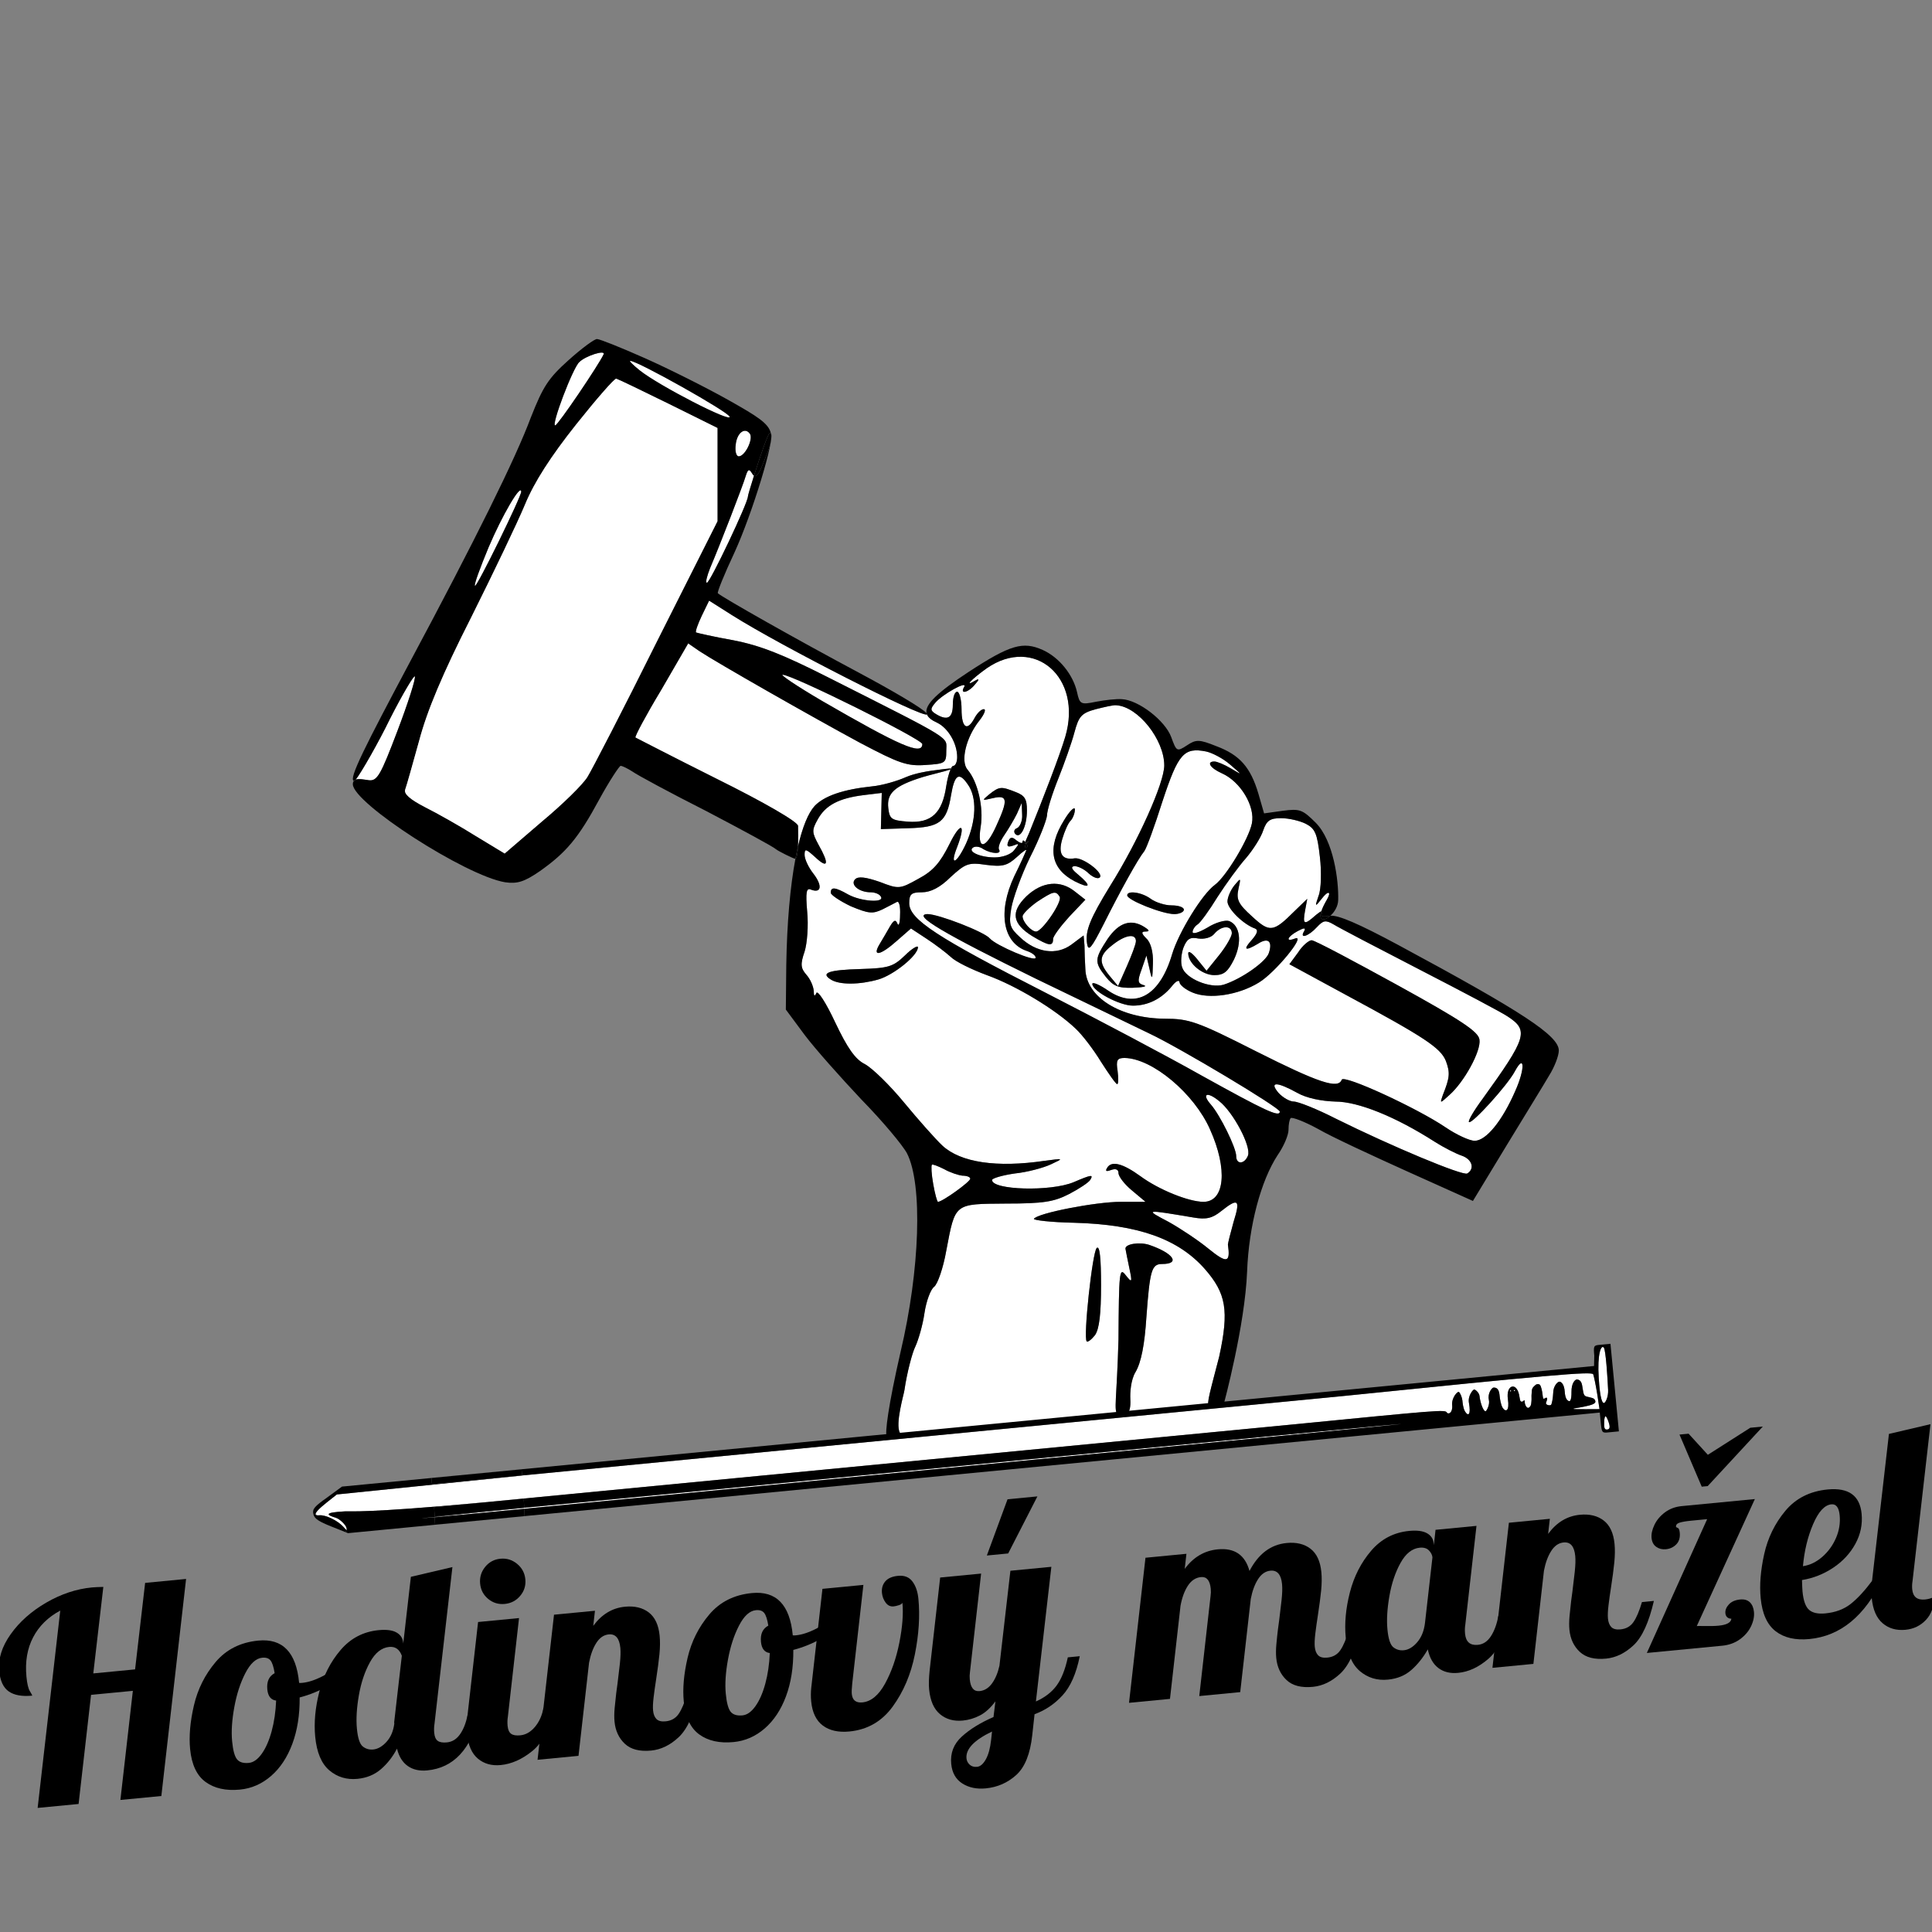<?xml version="1.0" encoding="utf-8"?>
<!-- Generator: Adobe Illustrator 16.0.0, SVG Export Plug-In . SVG Version: 6.00 Build 0)  -->
<!DOCTYPE svg PUBLIC "-//W3C//DTD SVG 1.1//EN" "http://www.w3.org/Graphics/SVG/1.1/DTD/svg11.dtd">
<svg version="1.1" id="Obrázek" xmlns="http://www.w3.org/2000/svg" xmlns:xlink="http://www.w3.org/1999/xlink" x="0px" y="0px"
	 width="2048px" height="2048px" viewBox="0 0 2048 2048" enable-background="new 0 0 2048 2048" xml:space="preserve">
<rect x="0" y="0" width="2048" height="2048" fill="#808080" stroke="none"/>
<rect y="1" display="none" fill="#F7931E" width="2047" height="2048"/>
<g>
	<path d="M63.876,1707.283c-12.923,6.926-22.511,16.368-28.761,28.326c-6.254,11.963-8.612,25.883-7.083,41.755
		c0.716,7.437,1.916,12.545,3.605,15.319c1.684,2.782,2.55,4.371,2.588,4.771c-10.851,1.045-19.161-0.435-24.919-4.444
		c-5.763-4.01-9.144-11.236-10.15-21.688c-1.238-12.859,2.832-25.877,12.212-39.053c9.379-13.173,21.943-24.323,37.699-33.446
		c15.75-9.121,31.867-14.478,48.348-16.065c2.812-0.269,6.849-0.454,12.115-0.557l-10.642,91.688l44.311-4.268l10.643-91.688
		l43.408-4.181l-26.217,230.093l-43.408,4.181l13.202-115.663l-44.312,4.267l-13.202,115.663l-43.408,4.181L63.876,1707.283z"/>
	<path d="M217.972,1888.983c-9.377-6.804-14.858-18.444-16.444-34.925c-1.316-13.665,0.04-29.107,4.057-46.331
		c4.018-17.22,11.673-32.508,22.965-45.868c11.287-13.358,26.375-20.946,45.268-22.766c25.722-2.479,40.133,12.364,43.229,44.515
		l0.029,0.301c0.622,0.144,1.734,0.139,3.344-0.017c6.632-0.641,14.097-3.131,22.402-7.483c8.299-4.344,15.726-9.371,22.279-15.073
		l3.497,7.877c-5.23,6.793-12.307,12.799-21.234,18.018c-8.929,5.224-18.836,9.268-29.711,12.139
		c0.15,18.444-2.428,34.818-7.744,49.119c-5.315,14.308-12.843,25.682-22.574,34.12c-9.735,8.443-20.734,13.254-32.989,14.434
		C239.469,1898.475,227.346,1895.791,217.972,1888.983z M277.459,1859.067c4.292-5.989,7.787-13.933,10.484-23.827
		c2.699-9.892,4.287-20.744,4.775-32.557c-5.542-0.684-8.662-4.642-9.359-11.878c-0.792-8.237,1.798-13.962,7.778-17.177
		c-1.043-6.593-2.487-11.065-4.335-13.425c-1.854-2.356-4.786-3.343-8.803-2.954c-6.632,0.638-12.602,6.08-17.899,16.326
		c-5.302,10.246-9.215,22.288-11.733,36.116c-2.523,13.835-3.29,25.872-2.303,36.122c0.929,9.646,2.655,16.021,5.189,19.122
		c2.528,3.104,6.705,4.376,12.536,3.814C268.612,1868.286,273.17,1865.061,277.459,1859.067z"/>
	<path d="M349.127,1876.658c-8.39-7.103-13.39-18.991-14.997-35.674c-1.431-14.87,0.032-30.779,4.379-47.73
		c4.348-16.947,11.858-31.664,22.521-44.152c10.664-12.483,24.133-19.514,40.412-21.081c8.237-0.793,14.501,0.024,18.794,2.449
		c4.29,2.429,6.658,5.952,7.103,10.572l0.116,1.207l8.096-70.755l44.032-10.323l-18.991,166.114
		c-0.516,3.094-0.605,6.348-0.277,9.765c0.388,4.021,1.614,6.794,3.691,8.314c2.073,1.525,5.32,2.073,9.742,1.647
		c5.624-0.541,10.267-3.422,13.924-8.644c3.652-5.219,6.302-11.962,7.938-20.234l12.661-1.221
		c-8.796,37.156-27.262,57.085-55.394,59.793c-8.242,0.793-15.134-0.771-20.685-4.702c-5.55-3.922-9.334-10.052-11.353-18.376
		c-4.454,8.543-10.095,15.778-16.925,21.709c-6.834,5.935-15.174,9.371-25.018,10.318
		C367.441,1886.759,357.517,1883.76,349.127,1876.658z M409.655,1846.488c4.497-4.892,7.274-11.348,8.328-19.358l-0.145-1.507
		l8.124-70.453c-2.486-6.857-6.946-9.979-13.375-9.359c-8.04,0.774-14.824,6.143-20.354,16.107
		c-5.534,9.964-9.471,21.705-11.821,35.211c-2.35,13.513-3.041,25.293-2.073,35.34c0.968,10.051,3.043,16.34,6.229,18.871
		c3.182,2.537,6.888,3.597,11.108,3.19C400.497,1854.065,405.154,1851.388,409.655,1846.488z"/>
	<path d="M506.587,1864.233c-6.51-5.458-10.344-14.216-11.505-26.273c-0.483-5.021-0.307-11.632,0.525-19.826l11.18-98.735
		l43.408-4.181l-11.835,104.579c-0.515,3.092-0.605,6.349-0.277,9.764c0.388,4.021,1.615,6.793,3.69,8.315
		c2.073,1.526,5.32,2.072,9.743,1.646c5.826-0.562,11.016-3.543,15.566-8.953c4.547-5.404,7.55-12.135,9.009-20.187l12.66-1.218
		c-5.347,22.419-13.476,38.063-24.384,46.918c-10.912,8.862-22.094,13.841-33.548,14.943
		C521.174,1871.955,513.094,1869.69,506.587,1864.233z M517.514,1694.939c-5.069-4.178-7.919-9.584-8.558-16.215
		c-0.639-6.63,1.123-12.529,5.292-17.698c4.166-5.163,9.566-8.07,16.199-8.709c6.631-0.639,12.535,1.18,17.713,5.443
		c5.175,4.27,8.086,9.72,8.725,16.35c0.638,6.631-1.184,12.486-5.459,17.563c-4.278,5.081-9.731,7.935-16.363,8.572
		C528.431,1700.884,522.58,1699.119,517.514,1694.939z"/>
	<path d="M662.359,1848.472c-6.355-5.975-9.999-13.791-10.927-23.437c-0.407-4.222-0.367-9.04,0.128-14.466
		c0.49-5.418,1.047-10.696,1.67-15.827c0.618-5.127,1.062-8.418,1.332-9.863c0.93-7.187,1.769-14.267,2.52-21.236
		c0.745-6.964,0.92-12.562,0.513-16.782c-0.987-10.249-5.098-15.025-12.332-14.329c-5.229,0.504-9.603,3.511-13.126,9.023
		c-3.529,5.511-6.098,12.504-7.716,20.974l-11.181,98.735l-43.407,4.18l17.439-153.795l43.408-4.181l-1.806,15.995
		c8.963-12.221,20.177-18.98,33.644-20.277c10.248-0.986,18.659,1.045,25.229,6.088c6.571,5.05,10.408,13.299,11.51,24.752
		c0.562,5.832,0.479,12.382-0.238,19.646c-0.721,7.272-1.896,16.154-3.518,26.654c-1.01,6.388-1.88,12.608-2.615,18.658
		c-0.737,6.057-0.938,10.792-0.609,14.207c0.388,4.023,1.592,7.049,3.613,9.084c2.021,2.039,5.241,2.841,9.664,2.414
		c6.028-0.579,10.644-3.201,13.845-7.874c3.201-4.667,6.175-11.698,8.922-21.091l12.661-1.218
		c-5.309,22.824-12.472,38.47-21.492,46.942c-9.024,8.476-18.76,13.215-29.206,14.223
		C678.021,1856.852,668.715,1854.455,662.359,1848.472z"/>
	<path d="M741.267,1838.593c-9.378-6.803-14.857-18.444-16.444-34.924c-1.316-13.666,0.04-29.106,4.056-46.331
		c4.018-17.221,11.672-32.508,22.965-45.869c11.288-13.355,26.376-20.946,45.268-22.766c25.721-2.478,40.133,12.364,43.229,44.515
		l0.029,0.302c0.623,0.145,1.735,0.138,3.345-0.018c6.632-0.638,14.098-3.13,22.402-7.48c8.299-4.346,15.725-9.372,22.279-15.076
		l3.496,7.88c-5.231,6.791-12.306,12.797-21.235,18.015c-8.927,5.225-18.835,9.268-29.71,12.14
		c0.15,18.444-2.428,34.817-7.744,49.121c-5.315,14.306-12.844,25.679-22.575,34.117c-9.735,8.444-20.733,13.254-32.989,14.435
		C762.764,1848.085,750.64,1845.4,741.267,1838.593z M800.754,1808.678c4.291-5.989,7.786-13.932,10.483-23.826
		c2.698-9.892,4.287-20.745,4.775-32.558c-5.542-0.683-8.662-4.641-9.358-11.876c-0.793-8.238,1.797-13.965,7.777-17.178
		c-1.043-6.595-2.488-11.066-4.335-13.426c-1.853-2.355-4.786-3.341-8.804-2.955c-6.631,0.638-12.601,6.08-17.898,16.326
		c-5.302,10.246-9.215,22.289-11.733,36.117c-2.523,13.835-3.291,25.872-2.303,36.122c0.929,9.645,2.655,16.02,5.188,19.122
		c2.528,3.104,6.706,4.375,12.537,3.814C791.907,1817.896,796.464,1814.671,800.754,1808.678z"/>
	<path d="M872.245,1829.175c-7.103-5.297-11.224-13.874-12.366-25.733c-0.465-4.822-0.425-9.695,0.113-14.615l11.835-104.579
		l43.408-4.181L903.4,1784.646c-0.523,5.125-0.675,8.789-0.462,10.997c0.639,6.633,4.373,9.62,11.207,8.962
		c9.242-0.891,17.271-7.544,24.09-19.964c6.814-12.418,11.861-26.899,15.136-43.443c3.275-16.539,4.351-30.638,3.229-42.295
		c-0.308,1.046-1.541,1.925-3.701,2.639c-2.165,0.717-4.049,1.149-5.655,1.305c-3.419,0.329-6.235-1.021-8.453-4.055
		c-2.221-3.027-3.511-6.454-3.879-10.275c-0.464-4.821,0.712-8.891,3.54-12.205c2.824-3.314,7.351-5.271,13.583-5.87
		c6.632-0.64,11.692,1.358,15.18,5.989c3.489,4.637,5.6,10.771,6.335,18.405c1.742,18.087,0.487,37.731-3.757,58.929
		c-4.248,21.201-12.107,39.651-23.572,55.358c-11.469,15.708-26.75,24.479-45.839,26.318
		C888.724,1836.563,879.343,1834.476,872.245,1829.175z"/>
	<path d="M1020.075,1890.543c-6.918-4.407-10.826-11.33-11.736-20.775c-1.103-11.454,2.632-21.092,11.21-28.916
		c8.573-7.825,19.773-14.735,33.6-20.729l2.05-16.626c-5.211,6.995-10.711,11.984-16.508,14.976
		c-5.798,2.991-11.814,4.788-18.04,5.388c-9.646,0.929-17.727-1.337-24.233-6.794c-6.51-5.456-10.344-14.216-11.505-26.273
		c-0.483-5.021-0.307-11.631,0.525-19.826l11.18-98.734l43.408-4.181l-11.835,104.579c-0.37,2.47-0.431,5.015-0.179,7.623
		c0.853,8.846,4.291,12.974,10.32,12.393c5.223-0.502,9.627-3.208,13.214-8.117c3.582-4.909,6.223-11.194,7.917-18.864
		l11.61-100.604l43.407-4.18l-16.373,142.742c9.335-4.141,16.606-9.709,21.817-16.703c5.208-6.991,9.211-17.012,12.013-30.061
		l12.66-1.219c-3.704,18.411-9.779,32.23-18.217,41.457c-8.444,9.23-18.347,15.914-29.71,20.051l-2.431,22.137
		c-2.146,19.88-7.789,33.961-16.926,42.246c-9.143,8.281-19.942,13.025-32.399,14.225
		C1035.271,1896.686,1026.987,1894.943,1020.075,1890.543z M1044.998,1865.02c2.768-4.934,4.645-11.808,5.622-20.62l0.966-8.916
		c-19,9.134-28.022,18.62-27.073,28.469c0.25,2.607,1.379,4.834,3.381,6.671c2.001,1.831,4.608,2.599,7.827,2.289
		C1039.135,1872.582,1042.226,1869.95,1044.998,1865.02z M1068.038,1589.294l31.653-3.047l-30.989,60.483l-22.608,2.177
		L1068.038,1589.294z"/>
	<path d="M1363.799,1780.928c-6.355-5.975-9.999-13.791-10.929-23.437c-0.405-4.222-0.367-9.039,0.13-14.465
		c0.489-5.419,1.047-10.697,1.67-15.828c0.617-5.128,1.061-8.416,1.331-9.864c0.929-7.186,1.769-14.265,2.519-21.234
		c0.745-6.964,0.92-12.562,0.514-16.783c-0.985-10.249-5.098-15.025-12.333-14.328c-5.227,0.504-9.603,3.512-13.124,9.023
		c-3.53,5.512-6.099,12.503-7.717,20.974l-11.18,98.735l-43.407,4.181l11.988-106.117c0.373-2.468,0.432-5.009,0.18-7.623
		c-0.85-8.841-4.29-12.973-10.32-12.392c-5.628,0.541-10.256,3.573-13.88,9.095c-3.627,5.521-6.238,12.616-7.837,21.29
		l-11.182,98.736l-43.406,4.179l17.44-153.795l43.406-4.181l-1.807,15.995c9.147-12.443,20.851-19.349,35.122-20.725
		c17.682-1.702,28.865,5.944,33.544,22.934c9.406-18.143,22.553-28.03,39.434-29.655c10.249-0.987,18.657,1.044,25.23,6.087
		c6.57,5.05,10.406,13.298,11.51,24.753c0.563,5.83,0.479,12.381-0.238,19.646c-0.721,7.271-1.895,16.154-3.518,26.653
		c-1.011,6.388-1.882,12.608-2.616,18.659c-0.736,6.057-0.936,10.791-0.607,14.207c0.386,4.021,1.592,7.048,3.611,9.082
		c2.022,2.041,5.24,2.842,9.666,2.416c6.026-0.581,10.643-3.201,13.843-7.874c3.203-4.667,6.175-11.698,8.922-21.091l12.66-1.22
		c-5.307,22.825-12.472,38.47-21.491,46.943c-9.024,8.477-18.761,13.217-29.206,14.222
		C1379.461,1789.309,1370.154,1786.91,1363.799,1780.928z"/>
	<path d="M1441.532,1771.467c-8.39-7.102-13.391-18.99-14.998-35.674c-1.431-14.869,0.032-30.779,4.38-47.729
		c4.348-16.948,11.857-31.666,22.521-44.152c10.663-12.483,24.136-19.515,40.412-21.081c8.237-0.793,14.501,0.024,18.794,2.448
		c4.29,2.43,6.658,5.953,7.103,10.573l0.204,2.111l1.777-16.296l43.406-4.18l-11.834,104.578c-0.515,3.093-0.605,6.349-0.277,9.765
		c0.832,8.641,5.365,12.564,13.607,11.771c5.624-0.543,10.248-3.62,13.866-9.245c3.613-5.621,6.225-12.771,7.823-21.444l12.66-1.218
		c-5.348,22.422-13.123,38.029-23.33,46.816c-10.211,8.795-20.842,13.722-31.89,14.784c-8.441,0.814-15.45-0.892-21.029-5.125
		c-5.578-4.225-9.31-10.816-11.183-19.762c-5.038,8.805-10.875,16.106-17.513,21.917c-6.642,5.813-14.889,9.192-24.732,10.14
		C1459.845,1781.567,1449.921,1778.568,1441.532,1771.467z M1502.318,1740.818c4.468-5.194,7.211-11.999,8.227-20.416l7.908-69.519
		c-0.251-2.608-1.505-5.075-3.754-7.396c-2.256-2.317-5.488-3.275-9.708-2.868c-8.041,0.774-14.825,6.142-20.354,16.107
		c-5.534,9.964-9.471,21.704-11.822,35.211c-2.348,13.512-3.042,25.293-2.074,35.34c0.969,10.051,3.043,16.34,6.229,18.871
		c3.183,2.536,6.887,3.597,11.107,3.189C1493.099,1748.855,1497.846,1746.017,1502.318,1740.818z"/>
	<path d="M1674.579,1751.003c-6.356-5.976-9.999-13.792-10.929-23.438c-0.405-4.221-0.364-9.039,0.13-14.466
		c0.489-5.419,1.047-10.695,1.671-15.827c0.616-5.128,1.061-8.417,1.33-9.863c0.93-7.187,1.771-14.267,2.519-21.236
		c0.746-6.964,0.92-12.562,0.515-16.782c-0.986-10.25-5.098-15.026-12.332-14.328c-5.229,0.502-9.602,3.511-13.127,9.022
		c-3.529,5.512-6.097,12.505-7.716,20.975l-11.18,98.735l-43.407,4.18l17.439-153.797l43.406-4.18l-1.807,15.994
		c8.962-12.219,20.177-18.979,33.644-20.276c10.248-0.987,18.66,1.045,25.229,6.088c6.571,5.049,10.406,13.298,11.511,24.752
		c0.562,5.831,0.478,12.382-0.237,19.647c-0.721,7.271-1.896,16.155-3.519,26.654c-1.011,6.387-1.881,12.607-2.613,18.658
		c-0.739,6.056-0.939,10.791-0.61,14.206c0.386,4.022,1.589,7.049,3.613,9.084c2.02,2.039,5.238,2.842,9.663,2.416
		c6.028-0.581,10.643-3.203,13.844-7.874c3.203-4.669,6.174-11.699,8.922-21.092l12.663-1.22
		c-5.312,22.825-12.475,38.471-21.494,46.944c-9.023,8.475-18.76,13.216-29.205,14.221
		C1690.24,1759.382,1680.936,1756.984,1674.579,1751.003z"/>
	<path d="M1809.652,1610.369l-16.88,1.627c-5.628,0.542-9.768,1.244-12.423,2.108c-2.654,0.863-3.885,2.305-3.691,4.311
		c0.037,0.404,0.633,0.804,1.787,1.195c1.15,0.397,1.875,2.102,2.165,5.116c0.504,5.229-0.725,9.35-3.677,12.371
		c-2.955,3.023-6.644,4.748-11.061,5.173c-3.82,0.368-7.196-0.473-10.131-2.522c-2.936-2.048-4.606-5.186-5.013-9.405
		c-0.408-4.221,0.612-8.882,3.065-13.986c2.445-5.103,6.179-9.518,11.195-13.247c5.015-3.726,10.939-5.921,17.774-6.578l77.47-7.461
		l-61.575,134.62c1.206-0.115,3.434-0.126,6.691-0.033c6.905,0.146,12.37,0.024,16.394-0.363c8.637-0.832,13.168-3.293,13.587-7.394
		c-1.829-0.023-3.3-0.543-4.409-1.553c-1.114-1.005-1.754-2.416-1.929-4.225c-0.309-3.214,0.911-6.326,3.665-9.328
		c2.755-3.004,6.739-4.758,11.969-5.26c4.419-0.426,7.859,0.565,10.324,2.96c2.461,2.401,3.907,5.813,4.333,10.232
		c0.463,4.822-0.568,9.894-3.101,15.205c-2.529,5.315-6.454,9.9-11.758,13.757c-5.31,3.857-11.578,6.137-18.813,6.832l-79.882,7.691
		L1809.652,1610.369z M1780.329,1520.705l9.647-0.93l20.408,22.375l45.006-28.673l13.263-1.277l-58.421,63.126l-6.331,0.609
		L1780.329,1520.705z"/>
	<path d="M1882.243,1729.181c-8.988-6.94-14.271-18.651-15.856-35.132c-1.336-13.867-0.094-29.399,3.727-46.604
		c3.819-17.2,11.272-32.47,22.362-45.81c11.084-13.338,26.074-20.918,44.967-22.736c22.104-2.129,34.088,6.452,35.944,25.744
		c1.086,11.258-1.136,21.914-6.656,31.977c-5.524,10.069-13.332,18.475-23.432,25.228c-10.104,6.753-21.139,11.114-33.121,13.075
		c0.178,6.068,0.367,10.112,0.561,12.118c0.947,9.847,3.296,16.367,7.055,19.551c3.754,3.189,9.448,4.414,17.087,3.679
		c10.852-1.045,19.903-4.45,27.159-10.221c7.249-5.765,15.006-14.223,23.264-25.362l10.251-0.986
		c-18.729,39.328-44.572,60.575-77.527,63.748C1903.151,1738.881,1891.226,1736.127,1882.243,1729.181z M1931.695,1650.339
		c6.265-5.474,11.104-12.122,14.508-19.955c3.399-7.829,4.708-15.866,3.914-24.107c-0.793-8.239-3.704-12.118-8.725-11.636
		c-7.236,0.698-13.71,7.71-19.424,21.038c-5.715,13.328-9.304,28.178-10.77,44.543
		C1918.594,1659.105,1925.425,1655.81,1931.695,1650.339z"/>
	<path d="M1995.662,1720.693c-6.516-5.557-10.368-14.466-11.547-26.725c-0.485-5.021-0.309-11.633,0.523-19.827l17.712-154.126
		l44.033-10.326l-18.991,166.117c-0.515,3.09-0.634,6.044-0.364,8.858c0.775,8.038,5.278,11.659,13.521,10.866
		c3.615-0.348,6.771-1.261,9.471-2.738c0.163,10.129-2.651,18.258-8.45,24.394c-5.799,6.138-13.022,9.619-21.659,10.451
		C2010.262,1728.566,2002.179,1726.255,1995.662,1720.693z"/>
</g>
<g transform="translate(0,281) scale(0.1,-0.1)">
	<g id="XMLID_1_">
		<g>
			<path fill="#FFFFFF" d="M10075.814-5346.474c-16.592-38.667-33.34-103.091-44.824-174.575
				c-41.602-286.602-157.158-397.505-406.665-378.955c-175.552,13.813-194.102,27.705-207.915,143.188
				c-18.545,157.153,64.648,235.767,360.41,328.198C9852.357-5405.189,10024.232-5365.17,10075.814-5346.474z"/>
			<path fill="#FFFFFF" d="M12041.259-7166.327c0-32.363-46.172-152.5-97.002-267.983l-92.432-207.983l-92.432,110.898
				c-115.557,143.262-110.908,212.568,32.363,323.545C11930.36-7096.947,12041.259-7083.134,12041.259-7166.327z"/>
			<path fill="#FFFFFF" d="M11232.587-6694.94c32.285-50.757-184.863-369.722-249.58-369.722
				c-50.84,0-143.271,101.743-143.271,161.812c0,23.052,69.307,92.427,152.5,152.5
				C11167.86-6634.872,11190.985-6630.214,11232.587-6694.94z"/>
			<path fill="#FFFFFF" d="M13566.337-8973.192c0-64.727-157.08,9.229-831.807,383.535
				c-360.488,203.33-1104.512,596.182-1654.443,878.057c-1150.767,586.87-1441.875,776.387-1441.875,947.358
				c0,97.012,23.052,115.557,134.028,115.557c92.432,0,194.023,50.83,305,161.733c157.08,143.267,189.438,157.153,374.302,129.375
				c175.625-23.13,226.465-9.238,328.125,83.193c64.727,60.068,110.908,92.432,97.012,64.727
				c-9.238-23.13-64.648-147.92-124.717-268.057c-180.283-383.54-120.215-711.665,138.613-794.863
				c50.83-18.545,87.852-46.25,87.852-69.302c0-50.835-420.557,129.37-485.283,203.33c-55.488,69.307-545.273,258.75-660.835,258.75
				c-171.045-4.58,175.63-207.915,1146.118-683.96c545.273-263.398,1090.615-526.807,1206.172-582.295
				C12508.075-8298.554,13566.337-8931.669,13566.337-8973.192z"/>
			<path fill="#FFFFFF" d="M15493.484-9440.009c110.908-36.934,143.193-138.604,60.068-189.434
				c-46.25-27.715-799.511,286.523-1395.692,582.285c-198.682,101.592-397.432,180.205-443.613,180.205
				c-41.592,0-115.557,41.602-161.729,92.432c-101.67,120.137-18.545,120.137,198.672,0c97.09-55.488,254.17-87.852,402.09-92.432
				c244.932,0,642.363-161.729,1053.682-425.137C15308.622-9356.806,15437.996-9421.532,15493.484-9440.009z"/>
			<path fill="#FFFFFF" d="M12923.974-8862.372c147.842-115.479,342.012-480.547,305-577.637
				c-36.943-92.432-124.795-97.012-124.795-4.58c0,87.783-170.967,434.375-267.979,545.273
				C12734.53-8783.759,12794.599-8756.044,12923.974-8862.372z"/>
			<path fill="#FFFFFF" d="M12947.099-10026.874c180.205,143.184,203.33,120.137,129.375-115.557
				c-32.285-115.488-60.068-226.465-60.068-240.273c27.783-194.18-9.238-203.408-203.33-46.26
				c-106.328,87.773-300.352,217.227-425.215,286.533c-254.092,134.023-258.75,134.023,263.477,46.25
				C12785.36-10119.306,12850.009-10105.487,12947.099-10026.874z"/>
			<path fill="#FFFFFF" d="M12771.474-10641.601c226.455-258.75,258.818-438.955,152.5-928.818
				c-97.617-377.451-134.258-494.961-109.629-525.752c-177.949-12.236-494.287-40.693-862.432-75.088
				c19.219,17.803,35.137,56.621,29.961,152.959c-3.232,59.99,3.975,200.098,54.805,283.291
				c60.068,101.67,97.09,291.113,115.557,582.217c36.943,499.102,55.42,563.818,166.318,563.818
				c198.75,0,120.215,115.557-138.604,203.408c-101.67,32.295-254.17,9.16-249.59-41.67c4.658-27.705,23.125-120.059,41.602-207.91
				c32.363-152.5,27.783-157.158-41.602-69.307c-64.648,83.125-69.307,27.705-73.887-683.955
				c-17.344-626.816-53.613-760.625-8.252-792.529c-407.871-38.301-866.943-82.373-1267.676-119.463
				c-398.11-33.193-743.882-61.953-935.801-78.389c-65.4-3.535-102.793-3.76-105.044,0.225
				c-53.086,92.725,43.477,413.721,47.681,452.314c27.705,189.443,83.193,397.432,115.557,462.08
				c32.285,69.307,78.462,226.455,97.012,355.83c18.472,124.795,64.722,249.59,101.665,277.295s97.012,198.75,129.375,383.613
				c97.085,508.33,78.613,494.443,633.12,499.092c397.432,0,508.408,18.477,670.146,101.67
				c106.24,55.41,203.33,120.137,221.797,147.92c36.943,59.99,18.477,59.99-175.625-23.125
				c-244.932-101.67-864.16-83.203-864.16,23.125c0,18.467,110.898,50.752,240.273,69.307c134.033,13.809,305,60.068,383.613,97.002
				c138.613,64.727,138.613,64.727-69.375,37.021c-503.682-73.955-887.295-18.545-1081.392,161.738
				c-69.302,64.648-254.165,272.637-406.665,457.5c-152.5,184.854-337.358,365.059-415.898,406.66
				c-101.665,50.83-184.863,170.967-314.233,443.682c-97.09,207.91-184.863,341.943-198.755,309.58
				c-18.472-41.602-27.705-32.285-27.705,23.125c-4.658,50.84-37.017,124.795-78.54,170.977
				c-60.146,69.297-64.727,110.898-18.545,245c27.705,87.778,41.67,277.217,27.705,420.483
				c-18.398,212.568-9.16,258.818,41.597,235.693c110.977-41.597,120.215,46.177,23.125,170.972
				c-50.757,64.722-92.427,152.5-92.427,198.75c0,69.307,13.887,64.727,115.557-27.705c134.028-124.795,147.92-69.38,32.358,134.028
				c-69.302,129.375-73.955,152.5-9.233,267.983c83.193,152.5,226.46,226.455,489.858,258.818l189.443,23.052l-4.58-194.097
				l-4.653-189.443l291.182,9.238c332.705,9.312,406.665,64.722,452.842,351.25c37.017,217.227,83.198,249.585,175.63,115.483
				c101.66-138.608,92.432-388.12-18.472-633.125c-101.67-217.148-175.63-240.273-92.432-32.285
				c97.085,254.165,36.938,272.637-83.198,27.705c-97.085-194.097-170.967-281.87-328.125-365.142
				c-198.677-110.825-207.988-110.825-411.245-32.29c-147.92,50.835-226.46,60.073-258.818,27.71
				c-55.488-55.415,36.938-138.608,166.387-138.608c41.523,0,92.432-18.545,106.25-46.255
				c41.597-69.302-212.568-50.757-346.597,23.125c-138.608,78.618-184.863,83.198-184.863,18.472
				c0-23.052,97.012-87.773,212.568-143.262c189.517-78.54,231.04-83.193,337.363-32.363
				c64.722,32.363,134.028,69.307,152.573,78.618c23.052,9.233,36.943-50.835,32.363-138.687c0-83.193-13.97-124.79-27.783-92.432
				c-18.472,46.255-36.943,41.597-78.618-27.705c-27.705-50.835-78.535-134.028-110.825-189.517
				c-83.193-138.608,9.238-120.137,184.863,37.017l147.842,129.375l161.738-106.25c92.427-60.142,207.988-147.915,258.818-194.097
				c50.835-50.908,221.802-134.023,383.54-194.092c309.658-110.977,730.205-365.146,942.773-568.477
				c69.307-64.648,189.443-221.807,268.057-351.182c83.125-129.443,157.08-235.693,170.977-235.693
				c13.887,0,13.887,64.727,4.58,138.613c-18.477,115.557-4.58,138.682,73.955,138.682c295.771-4.658,739.453-378.965,905.84-757.92
				c189.443-420.557,157.08-767.148-69.307-767.148c-157.148,0-476.045,129.365-670.137,272.705
				c-184.863,133.955-305,166.318-351.25,87.783c-23.057-36.943-9.238-41.602,41.592-23.135
				c50.83,18.477,78.613,4.658,78.613-32.354c0-36.943,64.648-120.146,143.271-184.863l143.262-120.137h-263.477
				c-263.408,0-882.637-120.137-919.658-180.205c-9.229-13.896,180.283-37.021,425.137-41.602
				C12064.394-10170.214,12489.599-10322.636,12771.474-10641.601z M11606.894-11343.954
				c46.25,64.648,64.717,226.377,64.717,531.455c0,281.875-13.887,425.137-46.25,392.773
				c-46.172-46.182-143.262-947.363-106.24-988.955C11528.349-11422.577,11569.95-11390.214,11606.894-11343.954z
				 M9730.644-7230.976c0,23.125-64.722-13.892-138.682-87.852c-124.795-120.137-175.552-134.033-466.733-143.193
				c-341.943-9.307-429.795-41.592-318.892-110.977c92.432-60.068,309.653-55.41,503.75,0
				C9471.825-7526.737,9730.644-7318.827,9730.644-7230.976z"/>
			<path fill="#FFFFFF" d="M10202.035-9652.577c46.177,0,83.12-13.887,83.12-32.354c0-32.363-295.767-244.932-341.943-244.932
				c-9.233,0-32.363,83.193-50.83,189.443c-18.55,101.66-23.13,194.092-13.892,203.398c4.653,9.238,64.722-13.887,129.448-46.25
				C10072.587-9620.214,10160.36-9647.997,10202.035-9652.577z"/>
			<path fill="#FFFFFF" d="M14010.019-6718.065c69.297,92.505,107.598,80.039,55.41-9.238
				c-29.736-50.981-48.359-91.226-58.34-122.236c-11.494-4.355-31.387-18.398-57.217-39.497
				c-124.717-110.903-143.193-106.245-115.479,46.255l23.125,124.717l-134.033-129.375c-226.455-226.46-263.398-231.04-452.92-55.41
				c-143.262,129.37-166.387,175.547-143.262,286.528c27.705,124.79,27.705,124.79-41.592,41.519
				c-41.523-50.757-73.965-129.37-73.965-170.894c0-78.613,171.045-245.005,291.182-286.602
				c37.021-13.818,27.705-50.835-32.363-120.137c-97.012-106.323-73.877-124.722,64.727-41.602
				c106.25,69.307,157.08,27.71,115.557-97.085c-27.783-92.432-291.182-277.217-480.625-337.285
				c-143.262-41.602-402.08,64.648-439.023,184.863c-18.477,50.83-9.316,143.262,13.818,207.91
				c37.012,92.432,69.375,115.557,157.148,97.085c64.648-9.233,138.613,9.238,170.977,50.835
				c73.955,87.773,184.854,92.432,184.854,4.58c0-32.285-60.068-138.608-134.023-231.04l-134.033-166.392l-97.012,120.142
				c-55.488,69.302-97.08,97.085-97.08,64.722c0-106.245,147.92-231.035,277.295-231.035c101.66,0,143.262,36.934,207.988,166.313
				c87.773,184.858,64.648,360.483-50.84,406.738c-41.592,13.813-143.262-13.892-231.113-69.307
				c-87.773-50.908-157.08-73.955-157.08-46.25c0,23.125,23.125,60.068,50.83,78.54c27.715,13.892,124.727,147.92,212.568,291.182
				c92.432,143.267,226.465,328.125,305,415.903c73.965,87.773,157.158,217.222,180.283,291.182
				c36.943,106.245,73.887,129.375,189.443,129.375c83.193,0,198.682-27.71,263.398-60.073
				c97.09-50.908,120.137-101.665,147.92-351.25c18.477-157.08,13.818-341.938-13.887-411.318
				C13936.054-6805.844,13940.712-6805.844,14010.019-6718.065z"/>
			<path fill="#FFFFFF" d="M16057.234-8548.056c106.318,198.672,110.898,27.705,4.648-207.988
				c-138.682-318.896-309.648-526.807-429.785-526.807c-55.488,0-194.102,64.727-309.657,143.262
				c-300.342,203.34-1081.387,563.75-1099.854,503.682c-37.021-101.67-244.932-32.363-905.762,300.42
				c-628.545,318.887-711.738,346.592-970.488,346.592c-471.387,4.58-831.875,226.455-841.113,526.875
				c-4.658,78.467-9.238,189.443-9.238,249.512l-9.229,106.25l-129.453-97.012c-157.08-115.557-369.648-87.852-545.273,78.54
				c-106.318,97.085-120.215,134.028-92.432,305c18.477,106.318,106.328,351.25,198.682,540.767
				c97.08,189.443,175.625,392.773,180.283,443.608c0,55.488,55.41,231.04,120.137,392.773
				c64.717,161.812,143.262,383.613,170.967,489.937c46.25,170.971,73.965,203.329,226.455,244.931
				c92.432,23.047,189.521,46.177,217.227,41.597c231.045-13.892,508.33-365.146,508.33-637.782
				c0-184.858-277.285-804.092-573.057-1275.483c-212.568-346.597-268.057-480.625-244.922-614.653
				c13.887-87.773,46.25-46.177,175.625,207.988c175.625,351.177,365.068,693.193,429.785,771.733
				c23.125,27.783,110.908,268.057,194.102,531.46c166.387,503.75,226.455,573.057,462.148,526.802
				c64.648-13.818,180.215-73.887,254.17-138.608c134.023-115.557,134.023-115.557,9.238-41.523
				c-69.307,41.523-147.852,73.887-175.625,73.887c-87.783,0-46.182-69.307,78.613-124.795
				c198.672-87.773,355.83-351.177,318.809-531.46c-32.354-161.733-272.637-563.818-392.773-651.592
				c-134.023-97.085-383.613-503.755-452.92-734.79c-129.365-439.028-383.613-582.29-674.717-388.198
				c-92.432,64.727-170.967,97.09-170.967,73.965c0-78.613,291.104-231.113,429.785-231.113
				c157.08,0,300.342,69.375,411.318,203.408c41.523,55.41,78.545,73.877,83.125,46.172c0-27.705,60.068-78.535,138.682-110.898
				c175.557-73.965,485.205-27.705,702.432,106.24c170.967,101.748,508.33,512.993,383.535,466.812
				c-106.24-41.597-83.115,18.472,27.783,78.54c69.307,37.017,87.773,37.017,69.307,0c-55.488-87.773,46.172-55.41,134.023,41.602
				c69.307,73.882,92.432,78.535,180.205,27.705c50.84-32.29,466.738-249.512,915.078-480.625
				c448.261-231.035,868.739-452.842,928.886-494.443c226.455-147.92,198.672-226.455-268.057-873.477
				c-92.432-124.717-157.158-235.693-143.262-244.922C15599.734-9111.884,15978.689-8695.976,16057.234-8548.056z
				 M15364.041-8797.646c157.148,138.682,337.354,466.738,318.887,586.943c-9.238,83.203-189.443,203.34-868.817,577.637
				c-471.387,258.823-878.057,476.045-910.42,476.045c-27.705,0-97.012-55.488-143.262-129.443l-92.354-124.795l596.104-323.467
				c841.035-452.842,1007.432-563.828,1062.92-702.432c46.171-124.795,41.591-175.625-32.363-360.488
				C15262.372-8890.077,15262.372-8890.077,15364.041-8797.646z M12448.007-6879.799c55.41,0,101.66,23.125,101.66,46.25
				c0,27.705-60.068,46.177-129.375,46.177c-73.955,0-171.045,32.363-221.875,69.307c-92.432,69.38-249.58,92.505-249.58,37.017
				C11948.837-6731.884,12323.212-6879.799,12448.007-6879.799z M12221.542-7401.947c4.658,120.137-23.125,221.802-69.307,263.398
				c-55.488,55.415-55.488,73.887-9.229,73.887c46.172,0,41.592,13.892-9.238,46.255c-143.34,92.427-272.715,50.83-392.852-124.795
				c-138.682-212.568-143.262-244.932-18.467-402.09c78.535-97.002,129.375-120.137,286.523-115.479
				c106.25,4.658,157.08,13.896,115.488,27.705c-64.648,18.477-69.307,41.602-23.135,166.396l50.908,147.842l32.363-138.613
				C12212.313-7586.806,12216.894-7582.226,12221.542-7401.947z M11657.724-6491.532c46.25,46.177-175.625,212.568-263.398,203.257
				c-134.033-23.052-180.283,46.255-134.033,203.408c23.125,78.54,60.068,166.313,87.773,194.097
				c23.135,23.052,46.26,78.54,46.26,120.137c0,36.943-55.488-13.892-115.557-115.557
				c-180.205-291.108-143.271-512.91,115.557-647.012c166.309-83.12,180.205-50.762,32.363,73.955
				c-69.385,55.488-78.623,83.198-37.021,87.852c37.021,0,106.318-32.363,152.5-78.613
				C11588.417-6491.532,11639.257-6510.077,11657.724-6491.532z M11334.257-6907.509l170.967,180.205l-106.318,83.198
				c-157.08,129.448-351.182,110.903-517.568-46.177c-170.967-166.392-152.5-291.187,64.727-425.137
				c170.967-101.67,217.148-110.977,217.148-27.783C11163.212-7115.419,11241.825-7009.174,11334.257-6907.509z"/>
			<path fill="#FFFFFF" d="M10460.78-4273.345c503.75,346.597,1016.738-97.012,831.875-725.556
				c-60.068-203.33-235.693-656.25-383.613-1021.318c-15.313-35.664-33.34-72.759-40.322-94.98
				c-16.895,18.77-28.984,21.245-28.984,2.549c0-23.125-27.705-13.813-64.717,13.892c-46.182,41.597-69.307,36.943-87.783-13.892
				c-18.467-50.83-4.58-60.068,50.84-41.597c69.297,27.783,69.297,23.13,13.887-46.177c-32.363-46.177-124.795-78.54-207.988-78.54
				c-157.08,0-295.762,64.648-226.455,106.245c23.125,13.892,69.375,9.238,106.318-18.472c87.773-50.83,198.682-55.41,166.387-4.653
				c-13.887,23.125,13.818,92.432,55.42,152.5c41.592,60.142,101.66,161.733,134.023,226.46l50.84,115.557l4.648-124.795
				c4.58-64.648-23.125-129.37-55.488-143.262c-27.705-9.238-36.943-36.943-18.467-60.068
				c55.41-60.068,124.795,78.54,124.795,249.585c0,120.137-23.135,157.08-120.215,194.097
				c-152.5,60.068-170.977,60.068-277.295-23.125c-83.115-69.307-83.115-69.307,37.021-41.602
				c157.148,37.021,161.729-18.467,36.943-291.182c-115.557-258.745-207.92-263.398-166.396-9.233
				c32.363,203.33-32.285,476.045-138.604,600.762c-78.545,87.852-18.472,342.017,124.785,522.294
				c50.84,64.653,73.965,120.142,46.182,120.142c-27.705,0-69.307-41.602-97.012-92.432
				c-78.613-147.919-138.682-106.322-138.682,92.432c0,101.665-23.052,184.858-46.177,184.858
				c-27.71,0-46.182-60.068-46.182-138.682c0-143.267-60.142-170.972-180.278-97.012c-60.068,36.943-60.068,55.415-4.58,120.137
				c73.882,87.852,346.592,240.352,305,166.313c-50.835-83.12,46.172-60.068,115.557,27.783
				c46.172,50.835,46.172,64.648,4.58,41.597C10211.269-4481.26,10299.042-4388.828,10460.78-4273.345z"/>
			<path fill="#FFFFFF" d="M10146.547-5216.049c0-50.83-18.472-92.505-41.602-92.505c-7.505,0-15.991-10.21-24.551-27.856
				c-22.373,0.376-83.193-6.157-201.904-22.9c-55.039-7.734-180.21-27.783-277.217-69.307
				c-92.432-41.67-254.243-87.852-355.908-97.085c-309.653-32.363-508.33-101.743-610-207.988
				c-68.853-76.289-128.696-224.434-176.602-430.693c3.604,79.819,0.903,175.254,0.903,219.404
				c0,41.597-355.757,248.232-868.745,502.397c-462.08,231.113-845.693,429.868-854.927,434.448
				c-9.238,9.233,110.898,235.692,272.637,503.749l286.528,494.444l120.21-83.198c189.443-124.79,1178.398-688.535,1700.62-970.483
				c411.245-217.148,499.097-249.512,693.193-235.62c212.568,13.813,221.807,18.472,221.807,152.5
				c0,152.5,101.738,92.432-1261.597,781.039c-466.807,235.62-707.085,332.632-993.608,388.12
				c-207.915,36.943-388.198,78.54-397.431,83.198c-9.233,9.233,18.472,87.773,60.068,175.625l78.54,161.733l240.351-152.5
				c526.802-332.705,2027.168-1095.2,2068.765-1053.604c13.589-33.638,50.156-62.021,107.9-87.852
				C10049.535-4906.469,10146.547-5068.202,10146.547-5216.049z"/>
			<path fill="#FFFFFF" d="M9776.82-5077.44c0-124.79-240.273-18.545-1062.915,457.499
				c-267.979,157.153-452.842,281.87-415.898,277.29C8408.905-4347.305,9776.82-5026.605,9776.82-5077.44z"/>
			<path fill="#FFFFFF" d="M7974.535-2212.236c6.084-9.536,12.012-16.519,18.022-20.576
				c-36.494-114.878-64.277-209.263-64.277-219.697c0-69.307-402.084-915.073-434.37-915.073c-18.472,0,0,69.38,32.285,152.5
				c106.323,249.585,351.254,882.71,379.038,979.795C7928.28-2161.406,7942.172-2156.748,7974.535-2212.236z"/>
			<path fill="#FFFFFF" d="M7951.41-1791.679c32.363-60.068-55.488-235.698-120.137-235.698c-27.783,0-41.602,55.493-32.363,124.795
				C7812.724-1773.208,7900.575-1713.139,7951.41-1791.679z"/>
			<path fill="#FFFFFF" d="M7734.184-1606.821c23.13-69.302-748.681,328.125-951.938,489.863
				c-69.38,55.488-115.557,101.665-101.738,101.665C6759.121-1015.293,7720.297-1555.986,7734.184-1606.821z"/>
			<path fill="#FFFFFF" d="M6139.814-1029.185c69.302,69.307,281.943,134.028,258.818,83.271
				c-50.83-110.976-485.205-753.335-512.988-753.335C5839.467-1703.828,6070.507-1093.833,6139.814-1029.185z"/>
			<path fill="#FFFFFF" d="M5178.637-2993.208c143.188,337.363,341.943,679.307,346.597,591.528
				c0-55.488-471.392-1016.66-489.858-998.193C5021.484-3390.635,5090.786-3205.771,5178.637-2993.208z"/>
			<path fill="#FFFFFF" d="M4397.592-4361.118c9.238-27.71-73.96-286.528-184.858-577.714
				c-175.63-462.075-212.568-531.455-300.42-522.144c-48.203,6.006-106.772,19.595-141.611,6.528
				c56.841,70.659,244.477,398.936,363.491,645.063C4272.802-4536.748,4392.939-4338.071,4397.592-4361.118z"/>
			<path d="M16524.041-8326.259c0-55.488-46.25-175.625-101.738-263.398c-50.762-87.852-258.75-425.215-452.852-744.023
				l-355.83-586.953l-688.612,309.658c-378.955,170.967-808.75,369.727-952.012,452.92
				c-143.184,78.535-277.295,129.375-291.104,115.479c-13.818-13.818-23.135-69.307-23.135-124.795
				c0-55.41-50.83-175.547-115.557-267.979c-175.547-268.057-304.99-744.102-323.467-1233.965
				c-22.9-573.652-243.281-1391.113-251.611-1422.5c-1.348,4.434-57.139,2.402-153.779-4.355
				c-24.629,30.791,12.012,148.301,109.629,525.752c106.318,489.863,73.955,670.068-152.5,928.818
				c-281.875,318.965-707.08,471.387-1386.465,489.932c-244.854,4.58-434.365,27.705-425.137,41.602
				c37.021,60.068,656.25,180.205,919.658,180.205h263.477l-143.262,120.137c-78.623,64.717-143.271,147.92-143.271,184.863
				c0,37.012-27.783,50.83-78.613,32.354c-50.83-18.467-64.648-13.809-41.592,23.135c46.25,78.535,166.387,46.172,351.25-87.783
				c194.092-143.34,512.988-272.705,670.137-272.705c226.387,0,258.75,346.592,69.307,767.148
				c-166.387,378.955-610.068,753.262-905.84,757.92c-78.535,0-92.432-23.125-73.955-138.682
				c9.307-73.887,9.307-138.613-4.58-138.613c-13.896,0-87.852,106.25-170.977,235.693
				c-78.613,129.375-198.75,286.533-268.057,351.182c-212.568,203.33-633.115,457.5-942.773,568.477
				c-161.738,60.068-332.705,143.184-383.54,194.092c-50.83,46.182-166.392,133.955-258.818,194.097l-161.738,106.25
				l-147.842-129.375c-175.625-157.153-268.057-175.625-184.863-37.017c32.29,55.488,83.12,138.682,110.825,189.517
				c41.675,69.302,60.146,73.96,78.618,27.705c13.813-32.358,27.783,9.238,27.783,92.432c4.58,87.852-9.312,147.92-32.363,138.687
				c-18.545-9.312-87.852-46.255-152.573-78.618c-106.323-50.83-147.847-46.177-337.363,32.363
				c-115.557,55.488-212.568,120.21-212.568,143.262c0,64.727,46.255,60.146,184.863-18.472
				c134.028-73.882,388.193-92.427,346.597-23.125c-13.818,27.71-64.727,46.255-106.25,46.255
				c-129.448,0-221.875,83.193-166.387,138.608c32.358,32.363,110.898,23.125,258.818-27.71
				c203.257-78.535,212.568-78.535,411.245,32.29c157.158,83.271,231.04,171.045,328.125,365.142
				c120.137,244.932,180.283,226.46,83.198-27.705c-83.198-207.988-9.238-184.863,92.432,32.285
				c110.903,245.005,120.132,494.517,18.472,633.125c-92.432,134.102-138.613,101.743-175.63-115.483
				c-46.177-286.528-120.137-341.938-452.842-351.25l-291.182-9.238l4.653,189.443l4.58,194.097l-189.443-23.052
				c-263.398-32.363-406.665-106.318-489.858-258.818c-64.722-115.483-60.068-138.608,9.233-267.983
				c115.562-203.408,101.67-258.823-32.358-134.028c-101.67,92.432-115.557,97.012-115.557,27.705
				c0-46.25,41.67-134.028,92.427-198.75c97.09-124.795,87.852-212.568-23.125-170.972c-50.757,23.125-59.995-23.125-41.597-235.693
				c13.965-143.267,0-332.705-27.705-420.483c-46.182-134.102-41.602-175.703,18.545-245
				c41.523-46.182,73.882-120.137,78.54-170.977c0-55.41,9.233-64.727,27.705-23.125c13.892,32.363,101.665-101.67,198.755-309.58
				c129.37-272.715,212.568-392.852,314.233-443.682c78.54-41.602,263.398-221.807,415.898-406.66
				c152.5-184.863,337.363-392.852,406.665-457.5c194.097-180.283,577.71-235.693,1081.392-161.738
				c207.988,27.705,207.988,27.705,69.375-37.021c-78.613-36.934-249.58-83.193-383.613-97.002
				c-129.375-18.555-240.273-50.84-240.273-69.307c0-106.328,619.229-124.795,864.16-23.125
				c194.102,83.115,212.568,83.115,175.625,23.125c-18.467-27.783-115.557-92.51-221.797-147.92
				c-161.738-83.193-272.715-101.67-670.146-101.67c-554.507-4.648-536.035,9.238-633.12-499.092
				c-32.363-184.863-92.432-355.908-129.375-383.613s-83.193-152.5-101.665-277.295c-18.55-129.375-64.727-286.523-97.012-355.83
				c-32.363-64.648-87.852-272.637-115.557-462.08c-4.204-38.594-100.767-359.59-47.681-452.314
				c2.251-3.984,39.644-3.76,105.044-0.225c-100.391-8.564-158.73-13.818-160.532-14.492c-19.971-7.666-46.479-10.215-83.496-19.902
				c-23.125,18.477,15.693,325.127,145.068,888.945c207.91,878.057,235.615,1779.229,69.302,2107.363
				c-46.177,87.773-263.403,346.592-485.205,573.047c-217.222,231.045-489.858,536.045-600.835,683.965l-198.682,267.979
				l4.585,471.392c7.207,448.11,41.743,834.126,97.158,1128.389c16.445,8.032,23.652,62.622,26.655,127.646c0,0,0,0,0,0.073
				c47.905,206.26,107.749,354.404,176.602,430.693c101.67,106.245,300.347,175.625,610,207.988
				c101.665,9.233,263.477,55.415,355.908,97.085c97.007,41.523,222.178,61.572,277.217,69.307
				c118.711,16.743,179.531,23.276,201.904,22.9c-1.577-3.081-3.076-6.46-4.58-10.063c-51.582-18.696-223.457-58.716-298.994-82.144
				c-295.762-92.432-378.955-171.045-360.41-328.198c13.813-115.483,32.363-129.375,207.915-143.188
				c249.507-18.55,365.063,92.354,406.665,378.955c11.484,71.484,28.232,135.908,44.824,174.575
				c16.821,6.084,20.874,9.912,4.58,10.063c8.56,17.646,17.046,27.856,24.551,27.856c23.13,0,41.602,41.675,41.602,92.505
				c0,147.847-97.012,309.58-212.568,365.067c-57.744,25.83-94.312,54.214-107.9,87.852c2.329,2.329,0.903,6.606-3.979,12.539
				c-21.172,92.207,118.486,223.003,449.238,440.303c439.033,286.529,573.057,323.472,780.967,231.04
				c175.625-78.54,323.545-263.404,365.068-448.262c27.783-129.448,41.602-134.028,198.75-101.665
				c97.09,18.467,217.227,32.358,277.295,27.705c175.625-9.238,457.578-226.387,522.227-402.084
				c55.488-152.5,60.068-157.08,166.387-87.778c97.012,64.727,129.375,64.727,314.238-9.233
				c244.932-92.432,360.41-221.802,443.682-503.75l59.99-207.915l198.75,27.705c180.215,23.13,207.988,13.892,351.182-129.37
				c184.932-189.517,241.621-603.242,235.693-817.988c-1.797-66.602-40.85-128.096-82.891-165.713
				c-1.66-0.151-3.311-0.376-4.883-0.674c-83.193-13.892-106.25-4.58-83.193,32.358c6.826,15.918,3.604,20.649-7.51,16.372
				c9.98,31.011,28.604,71.255,58.34,122.236c52.188,89.277,13.887,101.743-55.41,9.238c-69.307-87.778-73.965-87.778-32.363,32.363
				c27.705,69.38,32.363,254.238,13.887,411.318c-27.783,249.585-50.83,300.342-147.92,351.25
				c-64.717,32.363-180.205,60.073-263.398,60.073c-115.557,0-152.5-23.13-189.443-129.375
				c-23.125-73.96-106.318-203.408-180.283-291.182c-78.535-87.778-212.568-272.637-305-415.903
				c-87.842-143.262-184.854-277.29-212.568-291.182c-27.705-18.472-50.83-55.415-50.83-78.54c0-27.705,69.307-4.658,157.08,46.25
				c87.852,55.415,189.521,83.12,231.113,69.307c115.488-46.255,138.613-221.88,50.84-406.738
				c-64.727-129.38-106.328-166.313-207.988-166.313c-129.375,0-277.295,124.79-277.295,231.035c0,32.363,41.592,4.58,97.08-64.722
				l97.012-120.142l134.033,166.392c73.955,92.432,134.023,198.755,134.023,231.04c0,87.852-110.898,83.193-184.854-4.58
				c-32.363-41.597-106.328-60.068-170.977-50.835c-87.773,18.472-120.137-4.653-157.148-97.085
				c-23.135-64.648-32.295-157.08-13.818-207.91c36.943-120.215,295.762-226.465,439.023-184.863
				c189.443,60.068,452.842,244.854,480.625,337.285c41.523,124.795-9.307,166.392-115.557,97.085
				c-138.604-83.12-161.738-64.722-64.727,41.602c60.068,69.302,69.385,106.318,32.363,120.137
				c-120.137,41.597-291.182,207.988-291.182,286.602c0,41.523,32.441,120.137,73.965,170.894
				c69.297,83.271,69.297,83.271,41.592-41.519c-23.125-110.981,0-157.158,143.262-286.528
				c189.521-175.63,226.465-171.05,452.92,55.41l134.033,129.375l-23.125-124.717c-27.715-152.5-9.238-157.158,115.479-46.255
				c25.83,21.099,45.723,35.142,57.217,39.497c-34.688-107.524,33.633-103.618,95.586-48.057
				c82.441,9.463,299.443-83.794,720.674-310.254C16145.086-7919.589,16524.041-8169.179,16524.041-8326.259z M16061.883-8756.044
				c106.25,235.693,101.67,406.66-4.648,207.988c-78.545-147.92-457.5-563.828-485.205-536.113
				c-13.896,9.229,50.83,120.205,143.262,244.922c466.729,647.021,494.512,725.557,268.057,873.477
				c-60.146,41.602-480.625,263.408-928.886,494.443c-448.34,231.113-864.238,448.335-915.078,480.625
				c-87.773,50.83-110.898,46.177-180.205-27.705c-87.852-97.012-189.512-129.375-134.023-41.602c18.467,37.017,0,37.017-69.307,0
				c-110.898-60.068-134.023-120.137-27.783-78.54c124.795,46.182-212.568-365.063-383.535-466.812
				c-217.227-133.945-526.875-180.205-702.432-106.24c-78.613,32.363-138.682,83.193-138.682,110.898
				c-4.58,27.705-41.602,9.238-83.125-46.172c-110.977-134.033-254.238-203.408-411.318-203.408
				c-138.682,0-429.785,152.5-429.785,231.113c0,23.125,78.535-9.238,170.967-73.965c291.104-194.092,545.352-50.83,674.717,388.198
				c69.307,231.035,318.896,637.705,452.92,734.79c120.137,87.773,360.42,489.858,392.773,651.592
				c37.021,180.283-120.137,443.687-318.809,531.46c-124.795,55.488-166.396,124.795-78.613,124.795
				c27.773,0,106.318-32.363,175.625-73.887c124.785-74.033,124.785-74.033-9.238,41.523
				c-73.955,64.722-189.521,124.79-254.17,138.608c-235.693,46.255-295.762-23.052-462.148-526.802
				c-83.193-263.403-170.977-503.677-194.102-531.46c-64.717-78.54-254.16-420.557-429.785-771.733
				c-129.375-254.165-161.738-295.762-175.625-207.988c-23.135,134.028,32.354,268.057,244.922,614.653
				c295.771,471.392,573.057,1090.625,573.057,1275.483c0,272.637-277.285,623.891-508.33,637.782
				c-27.705,4.58-124.795-18.55-217.227-41.597c-152.49-41.602-180.205-73.96-226.455-244.931
				c-27.705-106.323-106.25-328.125-170.967-489.937c-64.727-161.733-120.137-337.285-120.137-392.773
				c-4.658-50.835-83.203-254.165-180.283-443.608c-92.354-189.517-180.205-434.448-198.682-540.767
				c-27.783-170.972-13.887-207.915,92.432-305c175.625-166.392,388.193-194.097,545.273-78.54l129.453,97.012l9.229-106.25
				c0-60.068,4.58-171.045,9.238-249.512c9.238-300.42,369.727-522.295,841.113-526.875c258.75,0,341.943-27.705,970.488-346.592
				c660.83-332.783,868.74-402.09,905.762-300.42c18.467,60.068,799.512-300.342,1099.854-503.682
				c115.556-78.535,254.169-143.262,309.657-143.262C15752.234-9282.851,15923.201-9074.94,16061.883-8756.044z M15553.553-9629.442
				c83.125,50.83,50.84,152.5-60.068,189.434c-55.488,18.477-184.862,83.203-286.522,147.92
				c-411.318,263.408-808.75,425.137-1053.682,425.137c-147.92,4.58-305,36.943-402.09,92.432
				c-217.217,120.137-300.342,120.137-198.672,0c46.172-50.83,120.137-92.432,161.729-92.432
				c46.182,0,244.932-78.613,443.613-180.205C14754.042-9342.919,15507.303-9657.157,15553.553-9629.442z M12734.53-8589.657
				c674.727-374.307,831.807-448.262,831.807-383.535c0,41.523-1058.262,674.639-1381.738,827.139
				c-115.557,55.488-660.898,318.896-1206.172,582.295c-970.488,476.045-1317.163,679.38-1146.118,683.96
				c115.562,0,605.347-189.443,660.835-258.75c64.727-73.96,485.283-254.165,485.283-203.33c0,23.052-37.021,50.757-87.852,69.302
				c-258.828,83.198-318.896,411.323-138.613,794.863c60.068,120.137,115.479,244.927,124.717,268.057
				c13.896,27.705-32.285-4.658-97.012-64.727c-101.66-92.432-152.5-106.323-328.125-83.193
				c-184.863,27.778-217.222,13.892-374.302-129.375c-110.977-110.903-212.568-161.733-305-161.733
				c-110.977,0-134.028-18.545-134.028-115.557c0-170.972,291.108-360.488,1441.875-947.358
				C11630.019-7993.476,12374.042-8386.327,12734.53-8589.657z M13228.974-9440.009c37.012,97.09-157.158,462.158-305,577.637
				c-129.375,106.328-189.443,78.613-87.773-36.943c97.012-110.898,267.979-457.49,267.979-545.273
				C13104.179-9537.021,13192.03-9532.44,13228.974-9440.009z M13076.474-10142.431c73.955,235.693,50.83,258.74-129.375,115.557
				c-97.09-78.613-161.738-92.432-295.762-69.307c-522.227,87.773-517.568,87.773-263.477-46.25
				c124.863-69.307,318.887-198.76,425.215-286.533c194.092-157.148,231.113-147.92,203.33,46.26
				C13016.405-10368.896,13044.188-10257.919,13076.474-10142.431z M11292.655-4998.9
				c184.863,628.544-328.125,1072.153-831.875,725.556c-161.738-115.483-249.512-207.915-120.137-129.375
				c41.592,23.052,41.592,9.238-4.58-41.597c-69.385-87.852-166.392-110.903-115.557-27.783
				c41.592,74.038-231.118-78.462-305-166.313c-55.488-64.722-55.488-83.193,4.58-120.137
				c120.137-73.96,180.278-46.255,180.278,97.012c0,78.613,18.472,138.682,46.182,138.682c23.125,0,46.177-83.193,46.177-184.858
				c0-198.754,60.068-240.351,138.682-92.432c27.705,50.83,69.307,92.432,97.012,92.432c27.783,0,4.658-55.488-46.182-120.142
				c-143.257-180.277-203.33-434.442-124.785-522.294c106.318-124.717,170.967-397.432,138.604-600.762
				c-41.523-254.165,50.84-249.512,166.396,9.233c124.785,272.715,120.205,328.203-36.943,291.182
				c-120.137-27.705-120.137-27.705-37.021,41.602c106.318,83.193,124.795,83.193,277.295,23.125
				c97.08-37.017,120.215-73.96,120.215-194.097c0-171.045-69.385-309.653-124.795-249.585
				c-18.477,23.125-9.238,50.83,18.467,60.068c32.363,13.892,60.068,78.613,55.488,143.262l-4.648,124.795l-50.84-115.557
				c-32.363-64.727-92.432-166.318-134.023-226.46c-41.602-60.068-69.307-129.375-55.42-152.5
				c32.295-50.757-78.613-46.177-166.387,4.653c-36.943,27.71-83.193,32.363-106.318,18.472
				c-69.307-41.597,69.375-106.245,226.455-106.245c83.193,0,175.625,32.363,207.988,78.54c55.41,69.307,55.41,73.96-13.887,46.177
				c-55.42-18.472-69.307-9.233-50.84,41.597c18.477,50.835,41.602,55.488,87.783,13.892c37.012-27.705,64.717-37.017,64.717-13.892
				c0,18.696,12.09,16.221,28.984-2.549c-4.805-15.317-4.277-23.579,6.162-19.375c-0.977-1.953-1.953-3.979-2.93-6.157
				c-23.125-60.068,41.748-41.221,9.385,9.614c33.34,20.796,17.793,37.617-2.559,3.525c-3.525,4.658-6.904,8.862-10.059,12.393
				c6.982,22.222,25.01,59.316,40.322,94.98C11056.962-5655.15,11232.587-5202.23,11292.655-4998.9z M10285.155-9684.931
				c0,18.467-36.943,32.354-83.12,32.354c-41.675,4.58-129.448,32.363-194.097,69.307c-64.727,32.363-124.795,55.488-129.448,46.25
				c-9.238-9.307-4.658-101.738,13.892-203.398c18.467-106.25,41.597-189.443,50.83-189.443
				C9989.389-9929.862,10285.155-9717.294,10285.155-9684.931z"/>
			<path d="M15682.928-8210.702c18.467-120.205-161.738-448.262-318.887-586.943c-101.669-92.432-101.669-92.432-69.306,0
				c73.954,184.863,78.534,235.693,32.363,360.488c-55.488,138.604-221.885,249.59-1062.92,702.432l-596.104,323.467l92.354,124.795
				c46.25,73.955,115.557,129.443,143.262,129.443c32.363,0,439.033-217.222,910.42-476.045
				C15493.484-8007.362,15673.689-8127.499,15682.928-8210.702z"/>
			<path d="M14097.792-6898.271c1.572,0.298,3.223,0.522,4.883,0.674c-61.953-55.562-130.273-59.468-95.586,48.057
				c11.113,4.277,14.336-0.454,7.51-16.372C13991.542-6902.851,14014.599-6912.162,14097.792-6898.271z"/>
			<path d="M12968.124-12091.894c0-0.146-0.078-0.293-0.146-0.449C12967.978-12092.187,12968.046-12092.04,12968.124-12091.894z"/>
			<path d="M12968.124-12091.815v-0.078c-0.078-0.146-0.146-0.293-0.146-0.449c-84.326-2.246-135.537-26.426-153.633-3.828
				C12910.985-12089.413,12966.776-12087.382,12968.124-12091.815z"/>
			<path d="M12814.345-12096.171c18.096-22.598,69.307,1.582,153.633,3.828c-3.311-5.4-463.965-46.025-1049.258-95.811
				c9.844,3.311,22.08,6.533,33.193,16.895C12320.058-12136.864,12636.396-12108.407,12814.345-12096.171z"/>
			<path d="M12549.667-6833.549c0-23.125-46.25-46.25-101.66-46.25c-124.795,0-499.17,147.915-499.17,198.75
				c0,55.488,157.148,32.363,249.58-37.017c50.83-36.943,147.92-69.307,221.875-69.307
				C12489.599-6787.372,12549.667-6805.844,12549.667-6833.549z"/>
			<path d="M12179.95-10385.565c258.818-87.852,337.354-203.408,138.604-203.408c-110.898,0-129.375-64.717-166.318-563.818
				c-18.467-291.104-55.488-480.547-115.557-582.217c-50.83-83.193-58.037-223.301-54.805-283.291
				c5.176-96.338-10.742-135.156-29.961-152.959c-34.17-3.154-68.701-6.455-103.691-9.678
				c-45.361,31.904-9.092,165.713,8.252,792.529c4.58,711.66,9.238,767.08,73.887,683.955
				c69.385-87.852,73.965-83.193,41.602,69.307c-18.477,87.852-36.943,180.205-41.602,207.91
				C11925.78-10376.405,12078.28-10353.271,12179.95-10385.565z"/>
			<path d="M12152.235-7138.549c46.182-41.597,73.965-143.262,69.307-263.398c-4.648-180.278-9.229-184.858-36.943-55.493
				l-32.363,138.613l-50.908-147.842c-46.172-124.795-41.514-147.92,23.135-166.396c41.592-13.809-9.238-23.047-115.488-27.705
				c-157.148-4.658-207.988,18.477-286.523,115.479c-124.795,157.158-120.215,189.521,18.467,402.09
				c120.137,175.625,249.512,217.222,392.852,124.795c50.83-32.363,55.41-46.255,9.238-46.255
				C12096.747-7064.662,12096.747-7083.134,12152.235-7138.549z M11944.257-7434.311c50.83,115.483,97.002,235.62,97.002,267.983
				c0,83.193-110.898,69.38-249.502-41.523c-143.271-110.977-147.92-180.283-32.363-323.545l92.432-110.898L11944.257-7434.311z"/>
			<path d="M11951.913-12171.259c-11.113-10.361-23.35-13.584-33.193-16.895c-11.113-0.898-22.295-1.875-33.486-2.852
				c-15.996,1.426-28.086,3.76-37.012,10.068C11883.212-12177.714,11917.743-12174.413,11951.913-12171.259z"/>
			<path d="M11918.72-12188.153c-3.828-1.348-7.285-2.627-10.205-4.355c-8.564,0.459-16.299,0.908-23.281,1.504
				C11896.425-12190.028,11907.606-12189.052,11918.72-12188.153z"/>
			<path d="M11848.222-12180.937c8.926-6.309,21.016-8.643,37.012-10.068c-415-35.215-888.486-74.707-1304.688-109.395
				C10981.278-12263.31,11440.351-12219.237,11848.222-12180.937z"/>
			<path d="M11394.325-6288.275c87.773,9.312,309.648-157.08,263.398-203.257c-18.467-18.545-69.307,0-115.557,41.523
				c-46.182,46.25-115.479,78.613-152.5,78.613c-41.602-4.653-32.363-32.363,37.021-87.852
				c147.842-124.717,133.945-157.075-32.363-73.955c-258.828,134.102-295.762,355.903-115.557,647.012
				c60.068,101.665,115.557,152.5,115.557,115.557c0-41.597-23.125-97.085-46.26-120.137
				c-27.705-27.783-64.648-115.557-87.773-194.097C11214.042-6242.021,11260.292-6311.327,11394.325-6288.275z"/>
			<path d="M11671.61-10812.499c0-305.078-18.467-466.807-64.717-531.455c-36.943-46.26-78.545-78.623-87.773-64.727
				c-37.021,41.592,60.068,942.773,106.24,988.955C11657.724-10387.362,11671.61-10530.624,11671.61-10812.499z"/>
			<path d="M11505.224-6727.304l-170.967-180.205c-92.432-101.665-171.045-207.91-171.045-235.693
				c0-83.193-46.182-73.887-217.148,27.783c-217.227,133.95-235.693,258.745-64.727,425.137
				c166.387,157.08,360.488,175.625,517.568,46.177L11505.224-6727.304z M10983.007-7064.662
				c64.717,0,281.865,318.965,249.58,369.722c-41.602,64.727-64.727,60.068-240.352-55.41c-83.193-60.073-152.5-129.448-152.5-152.5
				C10839.735-6962.919,10932.167-7064.662,10983.007-7064.662z"/>
			<path d="M10878.778-6127.592c20.352,34.092,35.898,17.271,2.559-3.525C10880.438-6129.916,10879.608-6128.715,10878.778-6127.592
				z"/>
			<path d="M10881.337-6131.117c32.363-50.835-32.51-69.683-9.385-9.614c0.977,2.178,1.953,4.204,2.93,6.157
				C10876.679-6133.822,10878.856-6132.694,10881.337-6131.117z"/>
			<path d="M10878.778-6127.592c0.83-1.123,1.66-2.324,2.559-3.525c-2.48-1.577-4.658-2.705-6.455-3.457
				C10876.229-6132.021,10877.509-6129.691,10878.778-6127.592z"/>
			<path d="M10878.778-6127.592c-1.27-2.1-2.549-4.429-3.896-6.982c-10.439-4.204-10.967,4.058-6.162,19.375
				C10871.874-6118.729,10875.253-6122.934,10878.778-6127.592z"/>
			<path d="M10580.546-12300.399c-415.303-38.447-767.832-69.307-935.801-78.389
				C9836.664-12362.353,10182.436-12333.593,10580.546-12300.399z"/>
			<path d="M10080.395-5336.41c16.294-0.151,12.241-3.979-4.58-10.063C10077.318-5342.87,10078.817-5339.491,10080.395-5336.41z"/>
			<path d="M8769.394-4365.703c1363.335-688.607,1261.597-628.539,1261.597-781.039c0-134.028-9.238-138.687-221.807-152.5
				c-194.097-13.892-281.948,18.472-693.193,235.62c-522.222,281.947-1511.176,845.692-1700.62,970.483l-120.21,83.198
				l-286.528-494.444c-161.738-268.057-281.875-494.516-272.637-503.749c9.233-4.58,392.847-203.335,854.927-434.448
				c512.988-254.165,868.745-460.801,868.745-502.397c0-44.15,2.7-139.585-0.903-219.404c0-0.073,0-0.073,0-0.073
				c-9.312-40.322-18.247-82.969-26.655-127.646c-1.353-0.752-2.852-1.128-4.355-1.128c-13.892,0-175.923,78.916-203.706,102.041
				c-23.052,23.13-355.835,203.335-734.79,402.012c-383.54,194.097-734.79,383.613-785.625,420.63
				c-50.835,32.363-106.245,59.995-124.795,59.995c-13.813,0-120.137-161.733-226.382-355.83
				c-221.88-411.245-351.25-563.823-633.125-762.5c-161.812-110.903-235.771-134.028-365.142-115.557
				c-420.483,69.38-1613.974,840.435-1613.974,1039.189c0,15.845,3.984,27.407,11.04,35.664c1.353-0.449,2.93-0.601,4.58-0.601
				c2.627,0,7.661,4.805,14.868,13.74c34.839,13.066,93.408-0.522,141.611-6.528c87.852-9.312,124.79,60.068,300.42,522.144
				c110.898,291.186,194.097,550.004,184.858,577.714c-4.653,23.047-124.79-175.63-263.398-448.267
				c-119.014-246.127-306.65-574.403-363.491-645.063c-7.808-2.925-14.419-7.129-19.448-13.14
				c-60.742,16.221,130.049,386.768,586.269,1245.077c702.432,1312.5,1127.642,2172.007,1289.375,2606.455
				c129.375,328.125,184.863,415.898,402.012,609.995c138.682,124.795,277.29,226.46,300.42,221.88
				c27.705,0,258.745-92.432,508.33-203.408c249.512-110.898,656.25-314.233,901.181-452.842
				c283.447-160.459,407.49-235.845,432.192-340.664c-3.076,2.93-7.28,2.852-12.69-0.376
				c-20.195-11.563-105.044-259.873-165.786-451.343c-6.011,4.058-11.938,11.04-18.022,20.576
				c-32.363,55.488-46.255,50.83-69.302-23.052c-27.783-97.085-272.714-730.21-379.038-979.795
				c-32.285-83.12-50.757-152.5-32.285-152.5c32.285,0,434.37,845.767,434.37,915.073c0,10.435,27.783,104.819,64.277,219.697
				c25.752-17.344,52.485,18.999,97.461,131.553c64.272,151.899,98.96,243.877,81.016,320.166
				c49.185-46.631-194.619-849.971-386.016-1267.603c-106.323-226.455-184.785-420.552-175.625-429.79
				c41.597-41.523,859.584-503.677,1492.705-841.035c365.22-195.073,676.978-378.809,720-431.069
				c0.977-4.282,2.251-8.408,3.979-12.539c-41.597-41.597-1541.963,720.899-2068.765,1053.604l-240.351,152.5l-78.54-161.733
				c-41.597-87.852-69.302-166.392-60.068-175.625c9.233-4.658,189.517-46.255,397.431-83.198
				C8062.309-4033.071,8302.587-4130.083,8769.394-4365.703z M8713.905-4619.941c822.642-476.044,1062.915-582.289,1062.915-457.499
				c0,50.835-1367.915,730.136-1478.813,734.789C8261.063-4338.071,8445.927-4462.788,8713.905-4619.941z M7831.273-2027.378
				c64.648,0,152.5,175.63,120.137,235.698c-50.835,78.54-138.687,18.472-152.5-110.903
				C7789.672-1971.885,7803.49-2027.378,7831.273-2027.378z M6782.246-1116.958c203.257-161.738,975.068-559.165,951.938-489.863
				c-13.887,50.835-975.063,591.528-1053.676,591.528C6666.689-1015.293,6712.866-1061.469,6782.246-1116.958z M7604.814-2715.986
				v494.512v494.517l-522.222,258.745c-281.948,138.687-531.46,258.823-549.932,263.477
				c-18.472,4.58-207.988-212.568-425.21-485.278c-267.983-337.363-443.608-610-540.62-845.693
				c-78.613-189.443-337.437-730.137-573.13-1201.523c-304.922-600.84-466.66-989.033-549.927-1303.266
				c-69.307-249.512-133.955-480.552-147.847-517.568c-18.472-46.25,50.835-106.318,212.568-189.517
				c129.375-64.648,374.302-203.33,536.04-304.922l305.073-184.863l392.773,337.363
				c221.802,184.785,439.028,397.354,485.278,475.967c46.182,73.887,378.96,716.322,730.137,1423.329L7604.814-2715.986z
				 M6398.632-945.913c23.125,50.757-189.517-13.965-258.818-83.271c-69.307-64.648-300.347-674.643-254.17-670.063
				C5913.427-1699.248,6347.802-1056.889,6398.632-945.913z M5525.234-2401.679c-4.653,87.778-203.408-254.165-346.597-591.528
				c-87.852-212.563-157.153-397.427-143.262-406.665C5053.842-3418.34,5525.234-2457.168,5525.234-2401.679z"/>
			<path d="M9822.099-4750.591c4.883-5.933,6.309-10.21,3.979-12.539C9824.35-4758.999,9823.075-4754.873,9822.099-4750.591z"/>
			<path d="M9591.962-7318.827c73.96,73.96,138.682,110.977,138.682,87.852c0-87.852-258.818-295.762-420.557-342.021
				c-194.097-55.41-411.318-60.068-503.75,0c-110.903,69.385-23.052,101.67,318.892,110.977
				C9416.41-7452.86,9467.167-7438.964,9591.962-7318.827z"/>
			<path d="M8432.108-6292.104c8.408,44.678,17.344,87.324,26.655,127.646C8455.761-6229.481,8448.554-6284.071,8432.108-6292.104z"
				/>
			<path d="M8171.034-1781.094c17.944-76.289-16.743-168.267-81.016-320.166c-44.976-112.554-71.709-148.896-97.461-131.553
				c60.742,191.47,145.591,439.78,165.786,451.343C8163.754-1778.242,8167.958-1778.164,8171.034-1781.094z"/>
			<path fill="#FFFFFF" d="M7604.814-2221.474v-494.512l-647.017-1284.722c-351.177-707.007-683.955-1349.443-730.137-1423.329
				c-46.25-78.613-263.477-291.182-485.278-475.967l-392.773-337.363l-305.073,184.863
				c-161.738,101.592-406.665,240.273-536.04,304.922c-161.733,83.198-231.04,143.267-212.568,189.517
				c13.892,37.017,78.54,268.057,147.847,517.568c83.267,314.232,245.005,702.426,549.927,1303.266
				c235.693,471.387,494.517,1012.08,573.13,1201.523c97.012,235.693,272.637,508.33,540.62,845.693
				c217.222,272.71,406.738,489.858,425.21,485.278c18.472-4.653,267.983-124.79,549.932-263.477l522.222-258.745V-2221.474z"/>
			<path d="M3770.703-5454.447c-7.207-8.936-12.241-13.74-14.868-13.74c-1.65,0-3.228,0.151-4.58,0.601
				C3756.284-5461.576,3762.895-5457.372,3770.703-5454.447z"/>
		</g>
		<g>
		</g>
	</g>
</g>
<g transform="translate(0,300) scale(0.1,-0.1)">
	<g id="XMLID_2_">
		<g>
			<path fill="#FFFFFF" d="M17056.502-12089.404c12.197-42.598,5.898-61.895-20.107-64.395c-26.094-2.5-33.896,15.498-31.494,75
				c-0.205,43.701,9.199,72.695,18.096,64.199C17031.902-12023.096,17047.195-12055.996,17056.502-12089.404z"/>
			<path fill="#FFFFFF" d="M17046.697-11734.902c2.998-68.701-23.301-123.994-38.398-134.902
				c-20.898-14.492-47.002,33.604-61.104,263.301c-16.699,257.607,26.406,355.908,54.004,321.104
				C17022-11311.504,17040.994-11607.5,17046.697-11734.902z"/>
			<path fill="#FFFFFF" d="M13642.099-12215.195c-356.699-34.404-6839.897-658.504-8606.699-828.699
				c-7.998-0.801-16.001-1.504-23.901-2.305c-564.097-53.301-717.5-65.596-309.697-23.994c237.798,25.596,542.5,56.494,855.2,86.895
				c0,0.205,0,0.303,0,0.498c2456.596,236.406,8794.6,845.301,9063.096,868.104
				C15157.899-12066.104,14717.001-12111.699,13642.099-12215.195z"/>
			<path fill="#FFFFFF" d="M16811.199-11938.203c-83.105,1.406-126.699-1.797-131.396,4.004
				c-4.502,5.801,30.596,5.996,109.395,22.598c79.102,16.602,130.801,30.801,121.904,61.104
				c-8.203,21.094-12.705,27.998-64.6,39.697c-59.902,13.398-56.309,9.199-74.6,121.904c-6.406,39.893-23.301,63.398-56.504,66.494
				c-23.398-2.793-57.803-45.498-57.002-130.596c0.898-96.406-16.494-118.105-45.801-86.504
				c-18.193,20.098-23.301,53.398-25.4,84.502c-6.094,88.701-41.094,107.197-54.795,108.701c-19.902,2.1-68.105-45.898-67.9-120.605
				c-2.998-62.598-14.102-110.195-20.898-123.398c-6.807-13.096-65.801-6.299-54.004,23.506
				c13.896,34.697,17.598,56.797-4.697,48.799c-15.801-5.703-26.699-29.199-32.002,26.396
				c-3.896,40.303-16.201,102.5-31.504,113.506c-13.799,10-34.492,5.898-42.9-2.1c-14.795-14.004-37.295-27.402-40.4-60.605
				c-1.592-17.197-3.594-45.898-3.594-52.998c-0.098-24.502,1.699-44.6-1.299-67.1c-1.602-12.9-1.006-26.201-9.004-42.305
				c-35.098-56.094-60.996,17.607-60.898,36.201c0.303,42.197-7.598,16.504-28.701,8.301c-25.303-1.104-20.801,24.102-31.904,76.104
				c-31.494,137.5-140.596,98.594-118.291-49.102c17.998-123.203-20.605-143.701-56.006-90.996
				c-19.297,32.598-28.594,92.793-32.5,133.096c-3.896,40.195-15.801,84.902-65.195,80.596
				c-14.004-1.191-63.203-57.998-48.301-128.301c13.701-58.096-27.402-121.895-33.398-122.5
				c-28.008-2.695-59.805,102.402-65.508,161.201c-3.496,37.1-46.699,70.703-56.699,69.707c-12.1-1.104-70.498-68.105-55-144.707
				c21.904-122.793-7.1-143.799-40.498-90.801c-21.299,32.305-26.895,92.402-29.6,120.205
				c-2.998,30.898-23.496,80.195-36.396,88.301c-13.203,11.299-79.6-59.297-71.807-139.697
				c8.008-83.604-42.099-101.201-56.493-77.705c-17.305,32.705-85.303,25.498-1687.305-131.895
				c-39.395-3.906-6630.795-638.602-8537.197-822.205c-4.302-0.4-8.599-0.801-12.9-1.201
				c-1237.397-113.496-1377.002-88.896-1444.8-92.5c-225.698-12.197-194.6-37.695-95.698-67.5
				c46.299-13.994,105.698-78.301,112.1-102.695c6.396-20.205,7.5-29.404,1.201-26.602c-4.902,2.197-14.604,12.1-29.902,30.098
				c-61.299,69.004-190.801,131.504-257.002,125.107c-23.799-2.305-37.1,0.898-39.6,9.795c-5,18.203,34.6,60.303,121.401,129.297
				l103.398,81.699l1963.803,200.703c0,0.205,0,0.498-0.103,0.703l8668.998,838.494
				c2216.698,226.006,2674.198,266.904,2685.497,233.604c8.408-24.102,27.402-116.104,42.705-211.406l23.896-157.695
				L16811.199-11938.203z"/>
			<path fill="#FFFFFF" d="M16053.201-11733.799c3.594,0.4,6.797-2.305,7.197-5.801c0.303-3.701-2.402-6.797-5.898-7.197
				c-3.604-0.303-6.807,2.295-7.197,5.898C16047-11737.305,16049.598-11734.102,16053.201-11733.799z"/>
			<path fill="#FFFFFF" d="M16012-11737.9c3.496,0.4,6.699-2.197,7.1-5.801c0.303-3.604-2.305-6.797-5.898-7.1
				c-3.506-0.4-6.699,2.305-7.1,5.801C16005.799-11741.396,16008.396-11738.203,16012-11737.9z"/>
			<path d="M5557.5-12994.1c1.299-25.801,2.5-51.494,3.599-77.295l-949.399-91.406c-1.001,25.898-2.798,51.807-3.999,77.705
				c-0.898-0.098-1.699-0.205-2.5-0.205c39.702,3.799,182.998,17.607,406.299,39.102c7.9,0.801,15.903,1.504,23.901,2.305
				C5183.3-13029.9,5358.198-13013.201,5557.5-12994.1z"/>
			<path d="M5551.601-12885.594c1.997-32.305,3.696-64.805,5.4-97.207c-533.501-51.299-883.901-85.098-949.404-91.494
				c-1.699,32.598-3.896,65.098-5.796,97.695c6.196,0.605,188.696,18.203,497.798,47.998c4.302,0.4,8.599,0.801,12.9,1.201
				C5245.8-12915.096,5391.801-12901.199,5551.601-12885.594z"/>
			<path d="M5534.399-12640.496l-955.498-92.402c-1.699,22.002-3.701,43.799-5.601,65.703l955.801,92.002
				C5531-12597,5532.797-12618.797,5534.399-12640.496z"/>
			<path d="M16019.1-11743.701c-0.4,3.604-3.604,6.201-7.1,5.801c-3.604-0.303-6.201-3.496-5.898-7.1
				c0.4-3.496,3.594-6.201,7.1-5.801C16016.795-11750.498,16019.402-11747.305,16019.1-11743.701z M16060.398-11739.6
				c-0.4,3.496-3.604,6.201-7.197,5.801c-3.604-0.303-6.201-3.506-5.898-7.1c0.391-3.604,3.594-6.201,7.197-5.898
				C16057.996-11746.396,16060.701-11743.301,16060.398-11739.6z M16949.998-11256.504l121.602,11.807l44.697-464.199
				l44.697-464.102l-121.592-11.807c-56.201-5.391-61.104,3.506-70.605,102.5l-10.498,108.408l-2652.997-255.508l-8744.203-841.99
				c-1.099,25.801-2.3,51.494-3.599,77.295c-199.302-19.102-374.199-35.801-522.1-49.795
				c1766.802,170.195,8250,794.295,8606.699,828.699c1074.902,103.496,1515.801,149.092,977.998,100.498
				c-268.496-22.803-6606.499-631.697-9063.096-868.104c-1.704,32.402-3.403,64.902-5.4,97.207
				c-159.8-15.605-305.801-29.502-439.102-41.807c1906.401,183.604,8497.803,818.299,8537.197,822.205
				c1602.002,157.393,1670,164.6,1687.305,131.895c14.395-23.496,64.501-5.898,56.493,77.705
				c-7.793,80.4,58.604,150.996,71.807,139.697c12.9-8.105,33.398-57.402,36.396-88.301c2.705-27.803,8.301-87.9,29.6-120.205
				c33.398-52.998,62.402-31.992,40.498,90.801c-15.498,76.602,42.9,143.604,55,144.707c10,0.996,53.203-32.607,56.699-69.707
				c5.703-58.799,37.5-163.896,65.508-161.201c5.996,0.605,47.1,64.404,33.398,122.5c-14.902,70.303,34.297,127.109,48.301,128.301
				c49.395,4.307,61.299-40.4,65.195-80.596c3.906-40.303,13.203-100.498,32.5-133.096c35.4-52.705,74.004-32.207,56.006,90.996
				c-22.305,147.695,86.797,186.602,118.291,49.102c11.104-52.002,6.602-77.207,31.904-76.104
				c21.104,8.203,29.004,33.896,28.701-8.301c-0.098-18.594,25.801-92.295,60.898-36.201c7.998,16.104,7.402,29.404,9.004,42.305
				c2.998,22.5,1.201,42.598,1.299,67.1c0,7.1,2.002,35.801,3.594,52.998c3.105,33.203,25.605,46.602,40.4,60.605
				c8.408,7.998,29.102,12.1,42.9,2.1c15.303-11.006,27.607-73.203,31.504-113.506c5.303-55.596,16.201-32.1,32.002-26.396
				c22.295,7.998,18.594-14.102,4.697-48.799c-11.797-29.805,47.197-36.602,54.004-23.506c6.797,13.203,17.9,60.801,20.898,123.398
				c-0.205,74.707,47.998,122.705,67.9,120.605c13.701-1.504,48.701-20,54.795-108.701c2.1-31.104,7.207-64.404,25.4-84.502
				c29.307-31.602,46.699-9.902,45.801,86.504c-0.801,85.098,33.604,127.803,57.002,130.596
				c33.203-3.096,50.098-26.602,56.504-66.494c18.291-112.705,14.697-108.506,74.6-121.904c51.895-11.699,56.396-18.604,64.6-39.697
				c8.896-30.303-42.803-44.502-121.904-61.104c-78.799-16.602-113.896-16.797-109.395-22.598
				c4.697-5.801,48.291-2.598,131.396-4.004l144.297,0.703l-23.896,157.695c-15.303,95.303-34.297,187.305-42.705,211.406
				c-11.299,33.301-468.799-7.598-2685.497-233.604l-8668.998-838.494c-1.602,21.699-3.398,43.496-5.298,65.303l-955.801-92.002
				c0,0.098,0,0.293,0,0.4l9663.301,930.496l2661.093,256.201l2.5,109.6
				C16890.701-11271.504,16893.797-11261.904,16949.998-11256.504z M17001.199-11285.4c-27.598,34.805-70.703-63.496-54.004-321.104
				c14.102-229.697,40.205-277.793,61.104-263.301c15.098,10.908,41.396,66.201,38.398,134.902
				C17040.994-11607.5,17022-11311.504,17001.199-11285.4z M17036.395-12153.799c26.006,2.5,32.305,21.797,20.107,64.395
				c-9.307,33.408-24.6,66.309-33.506,74.805c-8.896,8.496-18.301-20.498-18.096-64.199
				C17002.498-12138.301,17010.301-12156.299,17036.395-12153.799z"/>
			<path d="M4594.902-13086.297C4593.701-13086.395,4593.798-13086.395,4594.902-13086.297L4594.902-13086.297z"/>
			<path d="M4594.902-13086.297C4593.798-13086.395,4593.701-13086.395,4594.902-13086.297L4594.902-13086.297z M4607.597-13074.295
				c65.503,6.396,415.903,40.195,949.404,91.494c0-0.195,0-0.293,0-0.498c-312.7-30.4-617.402-61.299-855.2-86.895
				c-407.803-41.602-254.399-29.307,309.697,23.994c-223.301-21.494-366.597-35.303-406.299-39.102c0.801,0,1.602,0.107,2.5,0.205
				c1.201-25.898,2.998-51.807,3.999-77.705l949.399,91.406c0-0.107,0-0.303,0-0.4l-1871.899-180.303l-26.299,10.498l9.502,23.701
				c6.299-2.803,5.195,6.396-1.201,26.602c-6.401,24.395-65.801,88.701-112.1,102.695c-98.901,29.805-130,55.303,95.698,67.5
				c67.798,3.604,207.402-20.996,1444.8,92.5c-309.102-29.795-491.602-47.393-497.798-47.998
				C4603.701-13009.197,4605.898-13041.697,4607.597-13074.295z"/>
			<path d="M3672.402-13217.898l-9.502-23.701l-150.498,60c-130.2,51.797-176.504,81.602-189.004,125.605l22.5,3.096
				c2.5-8.896,15.801-12.1,39.6-9.795c66.201,6.396,195.703-56.104,257.002-125.107
				C3657.798-13205.799,3667.5-13215.701,3672.402-13217.898z"/>
			<path d="M3321.299-13047c-11.099,52.002,14.6,79.502,147.202,173.398l156.899,115.107l947.9,91.299
				c1.899-21.904,3.901-43.701,5.601-65.703l955.498,92.402c0.103-0.205,0.103-0.498,0.103-0.703l-1963.803-200.703l-103.398-81.699
				c-86.802-68.994-126.401-111.094-121.401-129.297l-22.5-3.096C3322.5-13053.094,3321.802-13050.096,3321.299-13047z"/>
		</g>
		<g>
		</g>
	</g>
</g>
</svg>
